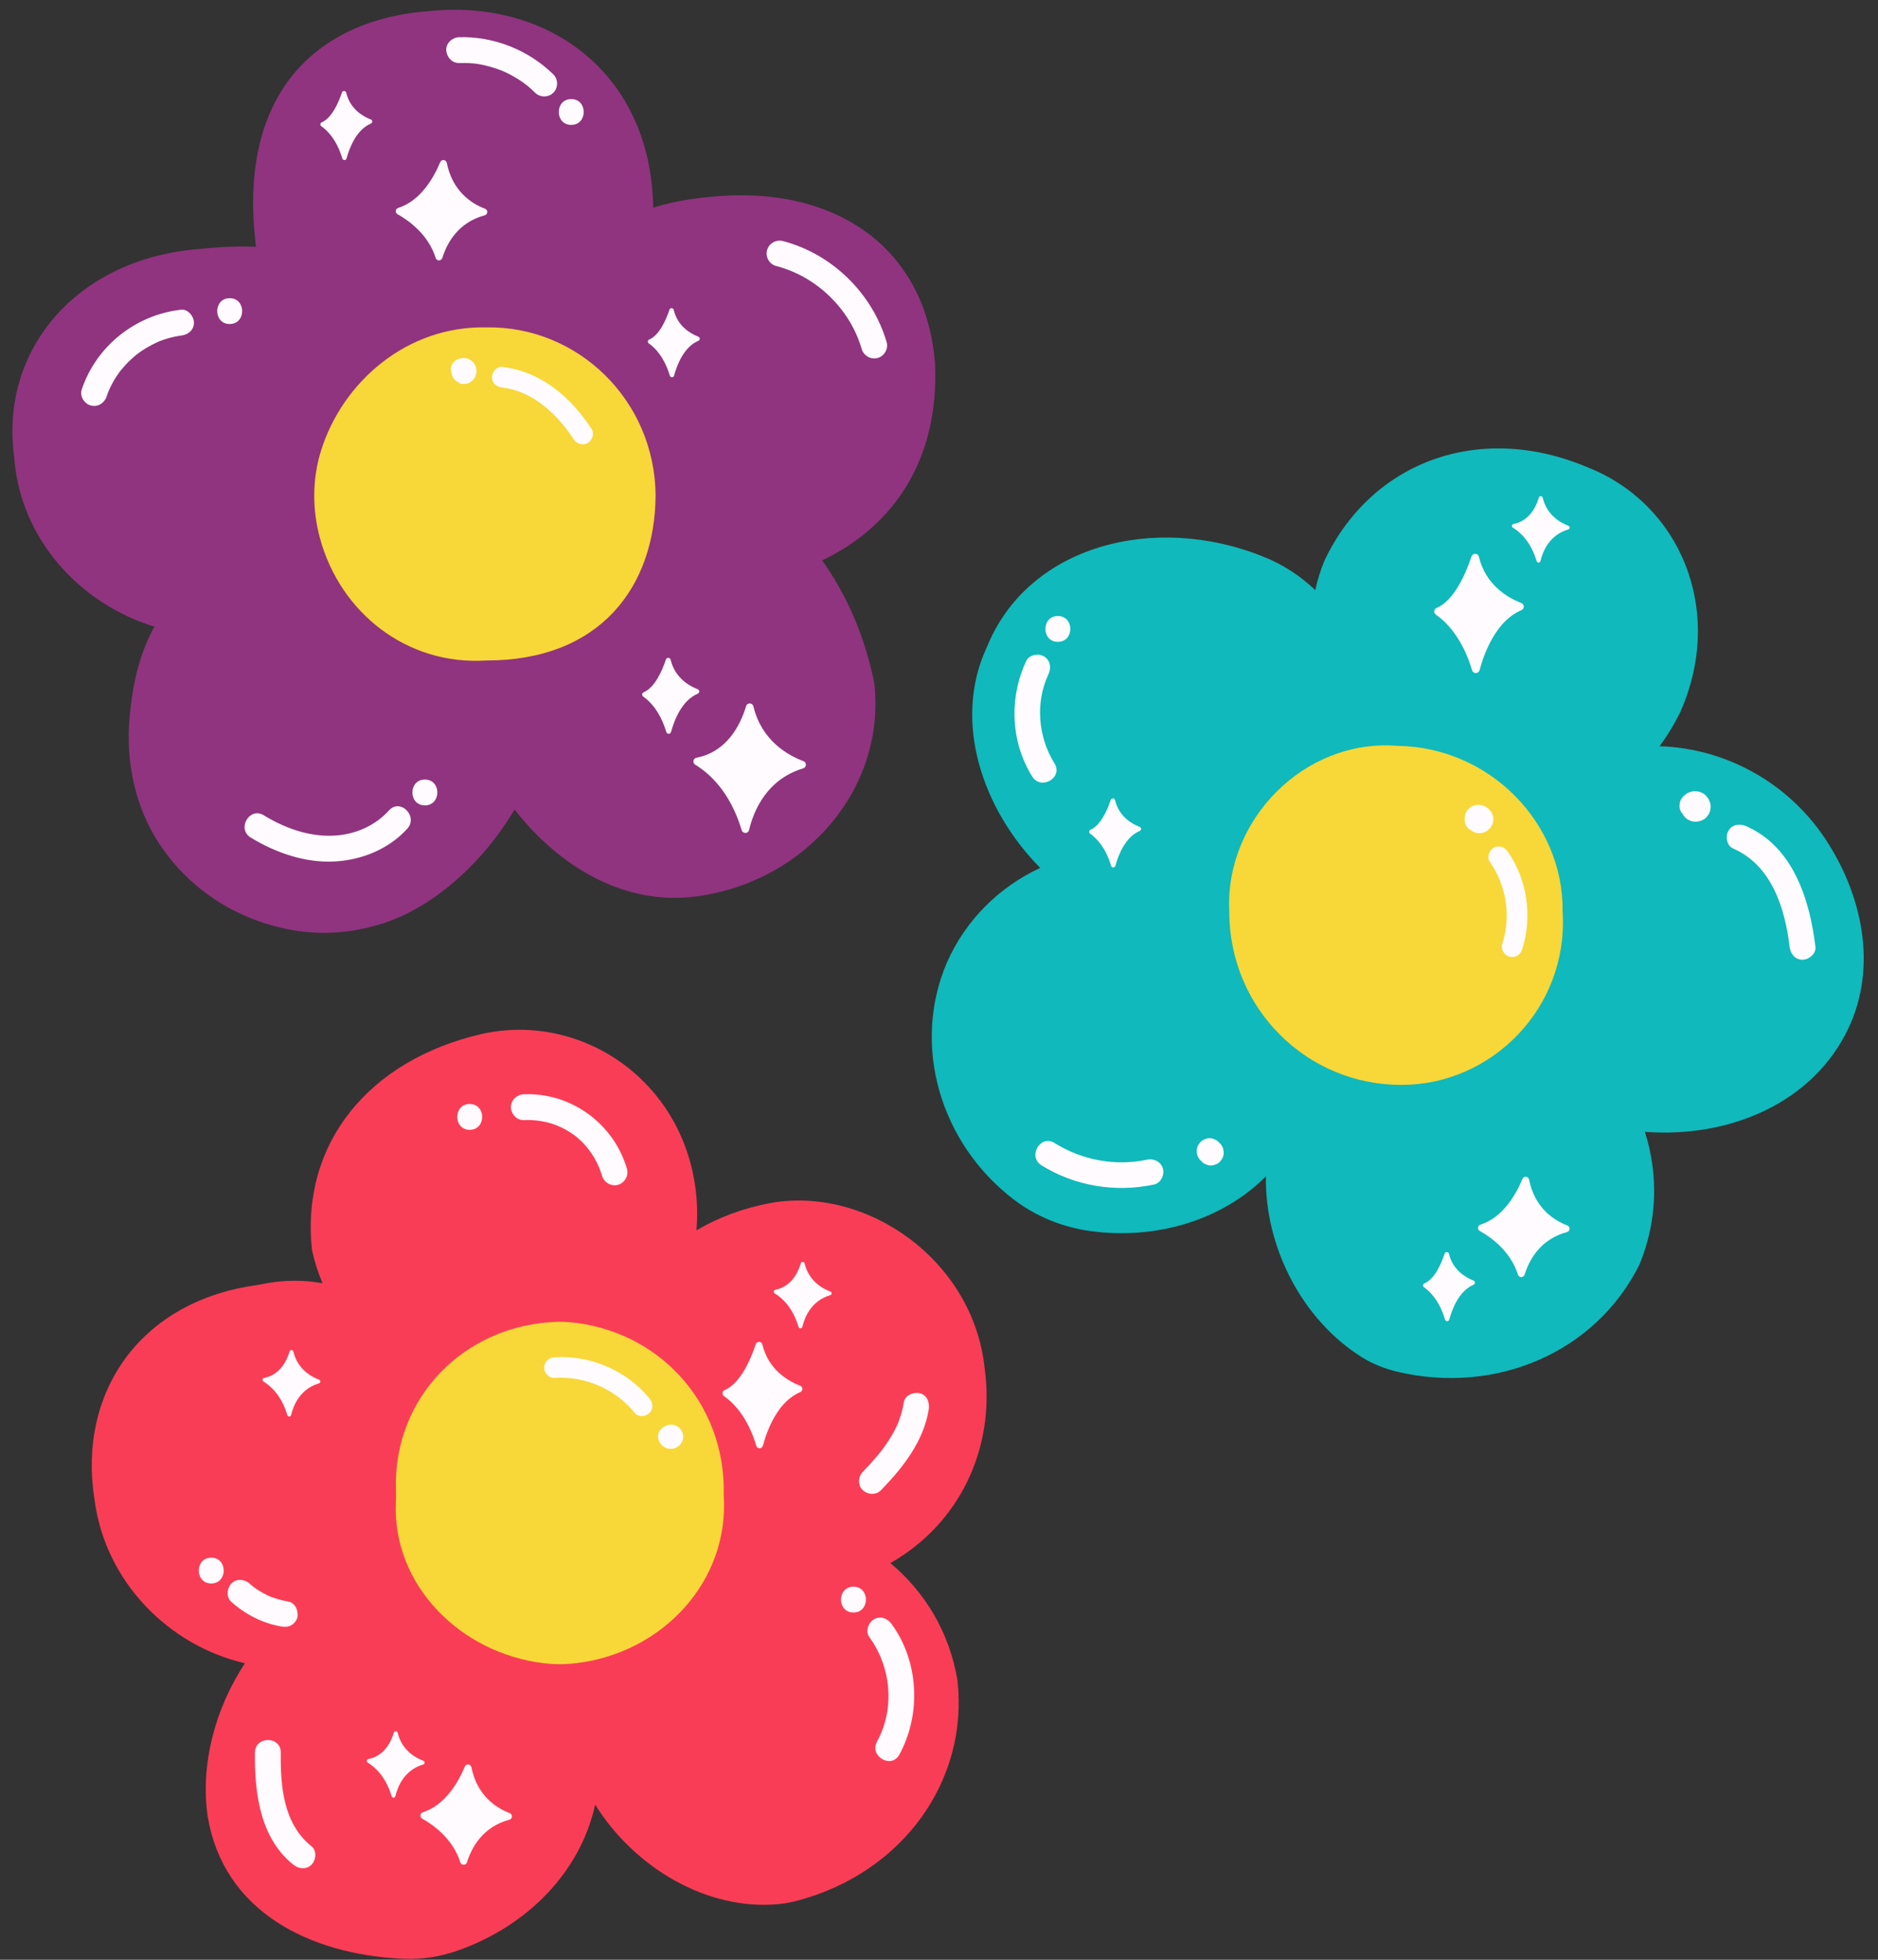 <?xml version="1.0" encoding="UTF-8"?><svg xmlns="http://www.w3.org/2000/svg" xmlns:xlink="http://www.w3.org/1999/xlink" height="379.4" preserveAspectRatio="xMidYMid meet" version="1.0" viewBox="-2.4 -1.9 363.6 379.4" width="363.6" zoomAndPan="magnify"><rect x="-2.4" y="-1.9" width="363.6" height="379.4" fill="#333333" stroke="none"/><g id="change1_1"><path d="M27.5,119.42c-14.16-4.3-26.08-16.79-27.17-33.02C-2.4,66.03,12.2,48.25,36.03,46.32 c4.13-0.45,7.82-0.58,11.14-0.43C43.31,15.23,59.91,1.53,81.33,0.2c22.74-2.1,42.36,12.31,42.73,38.11 c3.31-1.03,7.01-1.75,11.17-2.11c24.03-2.39,41.65,9.81,43.39,32.21c0.9,18.85-8.24,31.72-21.85,38.18 c4.65,6.5,8.23,14.47,10.11,23.78c2.27,20.4-13.27,38.33-34.2,41.24c-14.17,2.02-26.95-5.85-35.45-16.79 c-6.51,10.94-16.09,18.9-25.08,21.91c-5.41,1.81-11.15,2.43-16.8,1.61c-11.34-1.65-21-7.89-26.92-16.91 c-4.65-7.08-6.45-15.63-5.77-24.07C23.25,129.9,24.92,124.03,27.5,119.42z" fill="#90347F"/></g><g id="change2_1"><path d="M169.98,300.71c6.64,5.53,11.45,13.36,12.99,22.69c2.19,19.26-10.41,37.12-30.81,42.62 c-1.24,0.33-2.5,0.59-3.78,0.71c-13.87,1.33-27.96-7.06-35.55-19.26c-2.86,13.05-13.1,23.47-26.55,28.24 c-3.39,1.2-6.97,1.78-10.56,1.62c-18.35-0.84-34.79-9.24-37.89-27.44c-1.51-10.1,1.41-21,7.19-29.79 c-14.64-3.37-27.03-15.67-29.12-31.66c-3.29-20.73,8.77-37.99,30.41-41.39c0.96-0.15,1.92-0.33,2.87-0.5 c3.66-0.67,7.32-0.65,10.87-0.02c-0.88-2.07-1.57-4.23-2.05-6.44c-2.21-20.61,10.98-36.75,32.84-41.81 c19.29-4.31,38.84,8.92,41.45,30.18c0.32,2.61,0.36,5.24,0.15,7.83c4.21-2.47,9.02-4.3,14.28-5.28 c18.67-3.37,39.39,11.05,41.53,32.1C190.33,278.38,183.46,293.06,169.98,300.71z" fill="#FA3D56"/></g><g id="change3_1"><path d="M355.49,197.14c-6.75,14.32-22.79,21.34-39.43,20.08c2.59,8.05,2.5,17.04-1.01,25.63 c-8.53,17.23-27.97,25.28-46.86,20.83c-2.42-0.57-4.76-1.48-6.88-2.8c-11.58-7.21-18.87-21.41-18.61-35.05 c-8.58,8.63-21.43,12.29-33.87,10.62c-5.47-0.74-10.66-2.82-15.04-6.19c-14.13-10.85-19.75-29.74-12.85-45.83 c3.72-8.42,10.28-14.68,18.05-18.31c-11.18-11.31-17.04-28.39-10.3-42.79c7.98-19.67,32.44-25.97,53.48-17.47 c3.78,1.49,7.17,3.71,10.08,6.48c0.43-2,1.04-3.96,1.85-5.85c9.14-19.09,30.01-26.8,50.96-17.88c17.78,7.03,26.6,27.58,17.87,47.33 c-1.15,2.35-2.5,4.57-4.02,6.63c12.64,0.38,24.67,6.91,31.94,17.72C358.09,171.09,361.18,185.05,355.49,197.14z" fill="#10B9BB"/></g><g id="change4_1"><path d="M59.53,102.22c-1.49-5.53-1.48-11.41,0.23-16.88c4.15-13.3,16.62-24.2,32.03-23.86 c17.69-0.29,32.61,14.12,32.74,32.55c-0.13,17.65-10.71,32-32.86,31.94C76.5,126.94,63.47,116.84,59.53,102.22z M300.14,174.59 c0.24-16.95-13.91-31.83-31.99-32.1c-18.2-1.41-33.41,14.53-32.55,31.95c-0.07,19.06,15.25,33.87,33.54,33.69 C286.25,208.08,301.3,193.4,300.14,174.59z M107.82,254.07c-0.73-0.06-1.47-0.09-2.21-0.07c-18.3,0.52-31.89,14.89-31.35,32.36 c0.03,0.88,0.02,1.76-0.02,2.63c-0.67,16.01,12.5,29.16,28.59,31.1c2.07,0.25,4.15,0.25,6.22,0.01 c16.84-1.94,29.76-15.9,28.67-32.44C138.21,269.61,125,255.58,107.82,254.07z" fill="#F8D738"/></g><g id="change5_1"><path d="M112.12,81.12c0.59,0.91,0.18,2.21-0.72,2.74c-0.96,0.56-2.15,0.19-2.74-0.72 c-3.14-4.82-7.87-9.32-13.83-10.01c-1.08-0.12-2-0.82-2-2c0-0.99,0.93-2.12,2-2C102.34,70,108.12,74.98,112.12,81.12z M104.95,260.87c-1.08,0.07-2,0.87-2,2c0,1.03,0.92,2.07,2,2c5.97-0.4,11.77,2.13,15.56,6.79c0.68,0.84,2.12,0.71,2.83,0 c0.83-0.83,0.68-1.99,0-2.83C118.96,263.44,111.87,260.4,104.95,260.87z M289.85,183.31c1.08,0.3,2.13-0.37,2.46-1.4 c2.03-6.31,0.99-13.52-2.8-18.96c-0.62-0.89-1.75-1.29-2.74-0.72c-0.88,0.51-1.34,1.85-0.72,2.74c3.23,4.64,4.13,10.49,2.4,15.88 C288.12,181.88,288.84,183.04,289.85,183.31z M284.05,159.41c0.2-0.02,0.41-0.04,0.6-0.08c0.23-0.04,0.47-0.17,0.66-0.26 c0.2-0.09,0.42-0.29,0.56-0.41c0.18-0.15,0.32-0.37,0.45-0.54c0.13-0.18,0.22-0.44,0.29-0.63c0.09-0.23,0.1-0.49,0.12-0.72 c0.03-0.47-0.14-1.02-0.38-1.42c-0.26-0.43-0.6-0.76-1.02-1.02c-0.2-0.13-0.45-0.21-0.67-0.29c-0.23-0.08-0.51-0.1-0.73-0.12 c-0.04,0-0.08-0.01-0.12-0.01c-0.02,0-0.04,0-0.06,0c-0.17,0.02-0.38,0.05-0.55,0.07c-0.26,0.04-0.52,0.16-0.74,0.29 c-0.94,0.54-1.4,1.65-1.27,2.7c-0.01,0.28,0.05,0.53,0.17,0.77c0.08,0.25,0.22,0.46,0.41,0.64c0.14,0.15,0.3,0.25,0.47,0.33 c0.14,0.12,0.29,0.25,0.45,0.35c0.01,0.01,0.03,0.02,0.05,0.02c0.14,0.07,0.34,0.15,0.49,0.21c0.03,0.01,0.06,0.02,0.1,0.03 c0.02,0,0.03,0.01,0.05,0.01c0.18,0.03,0.38,0.06,0.57,0.07C283.98,159.42,284.02,159.42,284.05,159.41z M86.79,72.37 c0.01,0,0.03,0.01,0.04,0.01c0.11,0.02,0.42,0.06,0.54,0.07c0.01,0,0.01,0,0.02,0c0.03,0,0.05,0,0.08,0 c0.09-0.01,0.25-0.03,0.28-0.04c0.04,0,0.19-0.02,0.28-0.04c0.01,0,0.02,0,0.03-0.01c0.19-0.05,0.37-0.14,0.54-0.23 c0.02-0.01,0.04-0.02,0.06-0.03c0.07-0.05,0.18-0.14,0.21-0.17c0.04-0.03,0.14-0.11,0.21-0.16c0.01-0.01,0.02-0.02,0.03-0.03 c0.31-0.3,0.52-0.7,0.65-1.11c0.01-0.02,0.01-0.04,0.02-0.06c0.03-0.18,0.05-0.37,0.08-0.56c0-0.01,0-0.03,0-0.04 c0-0.02,0-0.04,0-0.07c0-0.01,0-0.02,0-0.04c-0.01-0.09-0.03-0.22-0.04-0.28c-0.01-0.09-0.02-0.19-0.04-0.29 c0-0.02-0.01-0.04-0.02-0.06c-0.06-0.19-0.14-0.37-0.22-0.54c-0.01-0.02-0.02-0.04-0.03-0.06c-0.01-0.01-0.01-0.02-0.02-0.03 c-0.05-0.07-0.13-0.17-0.16-0.21c-0.05-0.06-0.11-0.15-0.17-0.22c-0.02-0.02-0.03-0.04-0.05-0.05c0,0-0.01-0.01-0.01-0.01 c-0.12-0.1-0.29-0.23-0.41-0.32c-0.01-0.01-0.02-0.02-0.04-0.03c-0.02-0.01-0.04-0.02-0.06-0.03c-0.18-0.08-0.36-0.17-0.55-0.23 c-0.03-0.01-0.05-0.02-0.08-0.02c-0.01,0-0.01,0-0.02,0c-0.15-0.02-0.39-0.06-0.54-0.07c-0.02,0-0.03,0-0.05,0 c-0.03,0-0.06,0-0.09,0c-0.2,0.02-0.41,0.04-0.61,0.08c-0.03,0.01-0.06,0.01-0.09,0.02c-0.01,0-0.03,0.01-0.04,0.02 c-0.12,0.05-0.36,0.15-0.48,0.2c-0.01,0-0.02,0.01-0.03,0.01c-0.03,0.01-0.05,0.03-0.07,0.04c-0.01,0-0.01,0.01-0.02,0.01 c-0.11,0.08-0.31,0.23-0.41,0.32c-0.01,0.01-0.03,0.02-0.04,0.03c-0.2,0.18-0.33,0.4-0.41,0.64c-0.13,0.24-0.18,0.5-0.17,0.77 c-0.01,0.2,0.03,0.38,0.09,0.55c0.02,0.15,0.04,0.29,0.06,0.44c0,0.02,0.01,0.05,0.02,0.07c0,0.01,0.01,0.02,0.01,0.03 c0.05,0.14,0.14,0.35,0.21,0.49c0,0.01,0.01,0.01,0.01,0.02c0.01,0.02,0.03,0.04,0.04,0.06c0.05,0.07,0.13,0.16,0.16,0.21 c0.03,0.04,0.11,0.14,0.16,0.21c0.01,0.01,0.02,0.02,0.03,0.03c0.13,0.13,0.39,0.31,0.45,0.36c0.02,0.02,0.04,0.03,0.07,0.04 c0.09,0.05,0.22,0.1,0.3,0.13C86.56,72.28,86.68,72.34,86.79,72.37z M129.89,276.15c0,0.01,0,0.02,0,0.03c0,0.01,0,0.03,0,0.04 c0,0,0,0.01,0,0.01c-0.01,0.1-0.06,0.44-0.07,0.54c0,0.02-0.01,0.04-0.01,0.06c0,0.01-0.01,0.02-0.01,0.03 c-0.05,0.14-0.14,0.35-0.21,0.49c0,0,0,0.01-0.01,0.01c-0.01,0.02-0.02,0.04-0.03,0.06c-0.01,0.01-0.02,0.02-0.02,0.03 c-0.07,0.09-0.24,0.32-0.32,0.41c0,0-0.01,0.01-0.01,0.01c-0.01,0.02-0.03,0.03-0.05,0.05c-0.01,0-0.01,0.01-0.02,0.01 c-0.08,0.07-0.32,0.25-0.41,0.32c-0.01,0.01-0.02,0.01-0.03,0.02c-0.02,0.01-0.04,0.02-0.06,0.03c-0.16,0.07-0.32,0.13-0.48,0.2 c0,0-0.01,0-0.01,0c-0.01,0-0.01,0-0.02,0.01c-0.01,0-0.02,0.01-0.03,0.01c-0.19,0.05-0.39,0.07-0.59,0.08c-0.03,0-0.05,0-0.08,0 c-0.13-0.01-0.41-0.05-0.54-0.07c-0.01,0-0.01,0-0.02,0c-0.01,0-0.03-0.01-0.04-0.01c-0.01,0-0.03-0.01-0.04-0.01 c-0.08-0.03-0.2-0.08-0.25-0.11c-0.06-0.03-0.17-0.07-0.25-0.11c-0.02-0.01-0.04-0.02-0.07-0.03c-0.01-0.01-0.02-0.01-0.03-0.02 c-0.13-0.09-0.29-0.22-0.41-0.32c0,0-0.01-0.01-0.01-0.01c-0.02-0.02-0.04-0.03-0.05-0.05c-0.01-0.01-0.02-0.02-0.03-0.04 c-0.11-0.14-0.23-0.28-0.33-0.42c-0.01-0.02-0.03-0.04-0.04-0.06c0-0.01-0.01-0.01-0.01-0.02c-0.06-0.12-0.15-0.36-0.2-0.48 c0-0.01-0.01-0.03-0.01-0.04c-0.01-0.02-0.01-0.05-0.02-0.07c-0.02-0.18-0.05-0.35-0.07-0.53c0,0,0-0.01,0-0.01c0,0,0-0.01,0-0.01 c0.02-0.18,0.05-0.35,0.07-0.53c0,0,0-0.01,0-0.01c0.01-0.03,0.19-0.45,0.2-0.48c0-0.01,0.01-0.02,0.01-0.02 c0.22-0.35,0.26-0.37,0.53-0.57c-0.03,0.02,0.14-0.12,0.21-0.16c0,0,0.03-0.01,0.05-0.02c0.09-0.07,0.18-0.13,0.22-0.16 c0,0,0.01-0.01,0.01-0.01c0.02-0.01,0.04-0.02,0.06-0.03c0.13-0.06,0.35-0.15,0.49-0.2c0,0,0.01,0,0.01,0 c0.01,0,0.02-0.01,0.03-0.01c0.19-0.05,0.4-0.06,0.59-0.08c0.02,0,0.04,0,0.07,0c0.2,0.01,0.4,0.04,0.59,0.08 c0.02,0,0.04,0.01,0.06,0.02c0,0,0.01,0,0.01,0c0.09,0.03,0.39,0.16,0.48,0.2c0.01,0,0.02,0.01,0.03,0.01 c0.09,0.05,0.19,0.14,0.25,0.19c0.05,0.04,0.18,0.12,0.24,0.19c0,0,0.01,0.01,0.01,0.01c0.1,0.13,0.21,0.27,0.31,0.4 c0,0,0,0,0.01,0.01c0.01,0.01,0.01,0.02,0.02,0.02c0.01,0.01,0.01,0.02,0.01,0.03c0.04,0.08,0.07,0.16,0.1,0.25 c0.03,0.08,0.07,0.16,0.1,0.24c0,0,0,0.01,0.01,0.01c0.01,0.02,0.01,0.04,0.02,0.07c0.02,0.09,0.06,0.44,0.07,0.54 C129.89,276.14,129.89,276.14,129.89,276.15z M125.8,277.63c-0.06-0.04-0.11-0.09-0.16-0.14c0.01,0.01,0.01,0.02,0.02,0.03 C125.71,277.56,125.75,277.6,125.8,277.63z M126.08,277.84c-0.05-0.03-0.1-0.06-0.14-0.1c0.04,0.03,0.08,0.06,0.12,0.09 C126.07,277.83,126.07,277.84,126.08,277.84z M128.08,274.38C128.09,274.37,127.66,274.05,128.08,274.38L128.08,274.38z M72.93,154.98c-2.79,3.09-6.78,4.76-10.92,4.91c-4.77,0.17-9.32-1.5-13.35-3.96c-2.75-1.68-5.27,2.64-2.52,4.32 c4.84,2.95,10.53,4.94,16.26,4.63c5.28-0.29,10.48-2.4,14.06-6.35C78.62,156.13,75.09,152.59,72.93,154.98z M79.86,149.02 c-3.22,0-3.22,5,0,5C83.08,154.02,83.08,149.02,79.86,149.02z M32.64,58.06c-8.79,1-16.4,7.03-19.22,15.46 c-0.43,1.28,0.49,2.73,1.75,3.08c1.36,0.37,2.65-0.46,3.08-1.75c0.08-0.23,0.16-0.46,0.24-0.69c0.02-0.05,0.12-0.31,0.16-0.4 c0.15-0.34,0.3-0.67,0.47-1c0.4-0.79,0.86-1.56,1.37-2.29c0.11-0.16,0.23-0.32,0.35-0.48c0.02-0.03,0.28-0.36,0.29-0.36 c0.26-0.31,0.53-0.62,0.8-0.91c0.64-0.68,1.32-1.32,2.04-1.91c0.06-0.05,0.2-0.16,0.24-0.19c0.17-0.13,0.34-0.25,0.51-0.37 c0.36-0.26,0.74-0.5,1.12-0.73c0.76-0.46,1.55-0.87,2.36-1.24c0.04-0.02,0.06-0.03,0.06-0.03c0.03-0.01,0.07-0.02,0.12-0.05 c0.23-0.09,0.45-0.17,0.68-0.25c0.42-0.15,0.84-0.28,1.27-0.4c0.43-0.12,0.86-0.22,1.3-0.31c0.24-0.05,0.48-0.09,0.72-0.13 c0.06-0.01,0.09-0.02,0.12-0.02c0.03,0,0.08-0.01,0.18-0.02c1.34-0.15,2.5-1.04,2.5-2.5C35.14,59.33,33.99,57.9,32.64,58.06z M42.07,60.83c3.22,0,3.22-5,0-5C38.85,55.83,38.85,60.83,42.07,60.83z M147.85,49.59c3.94,1.03,7.47,3.06,10.38,5.88 c2.94,2.86,5.07,6.32,6.2,10.19c0.38,1.3,1.76,2.11,3.08,1.75c1.29-0.35,2.13-1.77,1.75-3.08c-2.76-9.43-10.55-17.07-20.07-19.56 c-1.31-0.34-2.71,0.43-3.08,1.75C145.75,47.81,146.54,49.25,147.85,49.59z M335.66,158.04c-1.24-0.54-2.68-0.36-3.42,0.9 c-0.62,1.06-0.35,2.88,0.9,3.42c7.47,3.26,10.05,11.56,10.95,19.04c0.16,1.34,1.03,2.5,2.5,2.5c1.23,0,2.66-1.15,2.5-2.5 C347.99,172.3,344.81,162.04,335.66,158.04z M328.67,153.44c-0.08-0.22-0.17-0.44-0.27-0.64c-0.01-0.02-0.02-0.05-0.04-0.07 c-0.06-0.09-0.15-0.2-0.21-0.27c-0.06-0.07-0.14-0.19-0.21-0.27c-0.01-0.02-0.03-0.03-0.04-0.05c-0.19-0.17-0.38-0.35-0.61-0.47 c-0.01-0.01-0.02-0.01-0.03-0.02c-0.1-0.04-0.2-0.08-0.3-0.13c-0.1-0.05-0.21-0.09-0.31-0.13c-0.02-0.01-0.04-0.02-0.07-0.02 c-0.01,0-0.03-0.01-0.04-0.01c0,0-0.01,0-0.01,0c-0.22-0.03-0.44-0.06-0.66-0.09c-0.03,0-0.06-0.01-0.08,0 c-0.58,0.01-1.05,0.15-1.56,0.42c-0.03,0.01-0.05,0.03-0.07,0.05c-0.19,0.14-0.38,0.28-0.56,0.44c-0.02,0.02-0.04,0.04-0.06,0.06 c-0.16,0.18-0.3,0.37-0.43,0.56c-0.18,0.29-0.28,0.6-0.3,0.93c-0.07,0.33-0.06,0.66,0.04,1c0.08,0.33,0.23,0.61,0.45,0.85 c0.02,0.03,0.05,0.06,0.08,0.09c0.02,0.03,0.02,0.07,0.04,0.1c0.22,0.39,0.65,0.84,1.05,1.04c0.11,0.05,0.46,0.24,0.7,0.28 c0.23,0.04,0.47,0.08,0.71,0.09c0.02,0,0.04,0,0.06,0c0.53-0.04,1.01-0.12,1.47-0.41c0.21-0.13,0.42-0.27,0.58-0.46 c0.15-0.17,0.29-0.35,0.42-0.54c0.01-0.02,0.02-0.04,0.03-0.06c0.05-0.1,0.24-0.47,0.28-0.71c0.12-0.77,0.12-0.68,0-1.44 C328.7,153.52,328.69,153.48,328.67,153.44z M201.77,145.91c-3.22-5.17-3.75-11.83-1.16-17.32c0.57-1.22,0.34-2.7-0.9-3.42 c-1.09-0.64-2.84-0.33-3.42,0.9c-3.35,7.12-3.03,15.65,1.16,22.37C199.15,151.16,203.48,148.66,201.77,145.91z M233.8,219.46 c-0.09-0.09-0.17-0.17-0.26-0.26c-0.23-0.24-0.49-0.42-0.8-0.52c-0.3-0.16-0.62-0.23-0.96-0.22c-0.34-0.01-0.67,0.06-0.96,0.22 c-0.31,0.1-0.58,0.27-0.8,0.52c-0.13,0.17-0.26,0.34-0.39,0.51c-0.23,0.39-0.34,0.81-0.34,1.26c0.03,0.22,0.06,0.44,0.09,0.66 c0.12,0.42,0.33,0.79,0.64,1.1c0.09,0.09,0.17,0.17,0.26,0.26c0.23,0.24,0.49,0.42,0.8,0.52c0.3,0.16,0.62,0.23,0.96,0.22 c0.34,0.01,0.67-0.06,0.96-0.22c0.31-0.1,0.58-0.27,0.8-0.52c0.13-0.17,0.26-0.34,0.39-0.51c0.23-0.39,0.34-0.81,0.34-1.26 c-0.03-0.22-0.06-0.44-0.09-0.66C234.32,220.14,234.11,219.77,233.8,219.46z M219.67,222.61c-6.13,1.31-12.59,0.09-17.91-3.23 c-2.74-1.71-5.25,2.62-2.52,4.32c6.47,4.03,14.33,5.31,21.77,3.73c1.32-0.28,2.09-1.83,1.75-3.08 C222.37,222.99,220.99,222.33,219.67,222.61z M114.16,225.73c0.38,1.3,1.76,2.11,3.08,1.75c1.29-0.35,2.12-1.77,1.75-3.08 c-2.54-8.75-10.82-14.83-19.97-14.45c-1.35,0.06-2.5,1.11-2.5,2.5c0,1.31,1.14,2.56,2.5,2.5c3.6-0.15,7,0.82,9.95,3.06 C111.38,219.85,113.29,222.73,114.16,225.73z M88.54,216.83c3.22,0,3.22-5,0-5C85.32,211.83,85.32,216.83,88.54,216.83z M166.8,311.6c-1.08,0.63-1.7,2.32-0.9,3.42c4.26,5.84,4.99,13.85,1.5,20.26c-1.54,2.83,2.78,5.35,4.32,2.52 c4.28-7.86,3.8-18.03-1.5-25.3C169.42,311.4,168.05,310.87,166.8,311.6z M162.84,305.28c-3.22,0-3.22,5,0,5 C166.05,310.28,166.06,305.28,162.84,305.28z M51.96,337.38c0.04-3.22-4.96-3.22-5,0c-0.1,7.73,0.95,16.53,7.42,21.71 c1.05,0.84,2.51,1.03,3.54,0c0.87-0.87,1.06-2.69,0-3.54C52.47,351.19,51.88,343.95,51.96,337.38z M175.67,267.83 c-1.19-0.27-2.86,0.36-3.08,1.75c-0.21,1.38-0.62,2.67-1.09,3.98c-0.01,0.02-0.01,0.02-0.01,0.04c0,0.01-0.01,0.01-0.01,0.02 c-0.08,0.18-0.16,0.36-0.25,0.54c-0.14,0.29-0.28,0.57-0.42,0.85c-0.33,0.63-0.69,1.25-1.08,1.85c-0.37,0.57-0.75,1.13-1.16,1.68 c-0.1,0.13-0.19,0.26-0.29,0.39c-0.02,0.03-0.03,0.04-0.04,0.06c-0.03,0.03-0.05,0.06-0.08,0.1c-0.2,0.25-0.4,0.5-0.61,0.75 c-0.93,1.11-1.91,2.17-2.91,3.21c-0.91,0.94-1,2.61,0,3.54c0.99,0.91,2.56,1,3.54,0c4.23-4.35,8.29-9.51,9.24-15.68 C177.61,269.62,177.09,268.15,175.67,267.83z M54.02,312.73c0.52-0.3,1.01-0.9,1.15-1.49c0.28-1.21-0.37-2.84-1.75-3.08 c-0.77-0.13-1.53-0.31-2.28-0.54c-0.36-0.11-0.72-0.24-1.07-0.37c-0.05-0.02-0.1-0.04-0.16-0.06c-0.16-0.07-0.33-0.14-0.49-0.22 c-0.68-0.33-1.34-0.7-1.98-1.12c-0.16-0.1-0.32-0.21-0.47-0.32c-0.1-0.07-0.19-0.14-0.29-0.21c-0.01-0.01-0.03-0.02-0.05-0.04 c0,0,0,0,0,0c-0.07-0.06-0.15-0.12-0.22-0.18c-0.16-0.14-0.32-0.28-0.48-0.42c-0.97-0.87-2.59-1.03-3.54,0 c-0.87,0.95-1.04,2.6,0,3.54c2.72,2.43,6.08,4.16,9.7,4.77C52.77,313.1,53.4,313.09,54.02,312.73z M38.5,299.66c-3.22,0-3.22,5,0,5 C41.71,304.66,41.72,299.66,38.5,299.66z M202.41,122.36c3.22,0,3.22-5,0-5C199.19,117.36,199.19,122.36,202.41,122.36z M86.5,10.3 c0.71-0.02,1.43-0.01,2.14,0.03c0.36,0.02,0.71,0.06,1.07,0.1c0.04,0,0.11,0.01,0.16,0.02c0.17,0.03,0.33,0.05,0.5,0.08 c1.45,0.26,2.87,0.66,4.24,1.19c0.41,0.16,0.96,0.41,1.6,0.73c0.63,0.33,1.25,0.68,1.85,1.07c1.26,0.81,2.01,1.42,3.14,2.53 c0.96,0.95,2.58,0.96,3.54,0c0.95-0.95,0.96-2.58,0-3.54C99.93,7.79,93.25,5.12,86.5,5.3c-1.31,0.04-2.56,1.12-2.5,2.5 C84.06,9.13,85.1,10.34,86.5,10.3z M108.2,22.28c3.22,0,3.22-5,0-5C104.98,17.28,104.98,22.28,108.2,22.28z M282.61,127.86 c0.22,0.73,1.24,0.73,1.44,0c1.01-3.69,3.32-9.61,8.11-11.63c0.62-0.26,0.61-1.13-0.01-1.38c-2.74-1.07-6.91-3.54-8.22-8.96 c-0.17-0.73-1.19-0.77-1.43-0.06c-1.18,3.52-3.39,8.53-6.77,9.97c-0.53,0.23-0.6,0.96-0.13,1.29 C277.51,118.42,280.71,121.48,282.61,127.86z M74.56,39.57c2.23,1.25,5.97,3.94,7.4,8.48c0.2,0.63,1.08,0.61,1.28-0.02 c0.94-2.99,3.12-6.88,8.22-8.25c0.61-0.17,0.65-1.04,0.06-1.26c-2.7-1.03-6.31-3.41-7.42-8.89c-0.13-0.65-1.02-0.74-1.28-0.12 c-1.23,2.96-3.76,7.45-8.11,8.84C74.14,38.53,74.04,39.28,74.56,39.57z M127.28,70.82c0.13,0.42,0.72,0.43,0.83,0 c0.58-2.14,1.93-5.57,4.7-6.74c0.36-0.15,0.36-0.66-0.01-0.8c-1.59-0.62-4.01-2.05-4.76-5.19c-0.1-0.42-0.69-0.44-0.83-0.03 c-0.68,2.04-1.97,4.94-3.92,5.78c-0.31,0.13-0.35,0.55-0.07,0.75C124.32,65.35,126.17,67.12,127.28,70.82z M212.72,165.72 c0.13,0.42,0.72,0.43,0.83,0c0.58-2.14,1.93-5.57,4.7-6.74c0.36-0.15,0.36-0.66-0.01-0.8c-1.59-0.62-4.01-2.05-4.76-5.19 c-0.1-0.42-0.69-0.44-0.83-0.03c-0.68,2.04-1.97,4.94-3.92,5.78c-0.31,0.13-0.35,0.55-0.07,0.75 C209.76,160.26,211.62,162.03,212.72,165.72z M282.89,246.01c-1.59-0.62-4.01-2.05-4.76-5.19c-0.1-0.42-0.69-0.44-0.83-0.03 c-0.68,2.04-1.97,4.94-3.92,5.78c-0.31,0.13-0.35,0.55-0.07,0.75c1.11,0.77,2.96,2.54,4.06,6.24c0.13,0.42,0.72,0.43,0.83,0 c0.58-2.14,1.93-5.57,4.7-6.74C283.26,246.66,283.25,246.15,282.89,246.01z M158.36,248.14c-1.63-0.62-4.17-2.09-4.98-5.44 c-0.09-0.38-0.62-0.4-0.73-0.03c-0.6,1.99-1.95,4.54-4.94,5.13c-0.34,0.07-0.4,0.52-0.11,0.7c1.34,0.81,3.46,2.64,4.61,6.49 c0.11,0.37,0.64,0.37,0.73-0.01c0.49-2.02,1.8-5.05,5.38-6.13C158.68,248.75,158.71,248.27,158.36,248.14z M301.26,99.89 c-1.63-0.62-4.17-2.09-4.98-5.44c-0.09-0.38-0.62-0.4-0.73-0.03c-0.6,1.99-1.95,4.54-4.94,5.13c-0.34,0.07-0.4,0.52-0.11,0.7 c1.34,0.81,3.46,2.64,4.61,6.49c0.11,0.37,0.64,0.37,0.73-0.01c0.49-2.02,1.8-5.05,5.38-6.13 C301.57,100.51,301.6,100.02,301.26,99.89z M301.06,235.35c-2.7-1.03-6.31-3.41-7.42-8.89c-0.13-0.65-1.02-0.74-1.28-0.12 c-1.23,2.96-3.76,7.45-8.11,8.84c-0.57,0.18-0.67,0.93-0.15,1.23c2.23,1.25,5.97,3.94,7.4,8.48c0.2,0.63,1.08,0.61,1.28-0.02 c0.94-2.99,3.12-6.88,8.22-8.25C301.61,236.45,301.65,235.58,301.06,235.35z M152.53,266.38c-2.45-0.95-6.17-3.16-7.33-7.99 c-0.16-0.65-1.06-0.68-1.28-0.05c-1.05,3.14-3.03,7.61-6.04,8.9c-0.48,0.2-0.54,0.85-0.11,1.15c1.71,1.18,4.56,3.91,6.25,9.6 c0.19,0.65,1.11,0.66,1.28,0c0.9-3.3,2.97-8.58,7.23-10.37C153.09,267.38,153.09,266.6,152.53,266.38z M59.38,265.21 c-1.63-0.62-4.17-2.09-4.98-5.44c-0.09-0.38-0.62-0.4-0.73-0.03c-0.6,1.99-1.95,4.54-4.94,5.13c-0.34,0.07-0.4,0.52-0.11,0.7 c1.34,0.81,3.46,2.64,4.61,6.49c0.11,0.37,0.64,0.37,0.73-0.01c0.49-2.02,1.8-5.05,5.38-6.13C59.7,265.83,59.72,265.34,59.38,265.21 z M79.57,338.99c-1.63-0.62-4.17-2.09-4.98-5.44c-0.09-0.38-0.62-0.4-0.73-0.03c-0.6,1.99-1.95,4.54-4.94,5.13 c-0.34,0.07-0.4,0.52-0.11,0.7c1.34,0.81,3.46,2.64,4.61,6.49c0.11,0.37,0.64,0.37,0.73-0.01c0.49-2.02,1.8-5.05,5.38-6.13 C79.88,339.6,79.91,339.12,79.57,338.99z M63.87,28.77c0.13,0.42,0.72,0.43,0.83,0c0.58-2.14,1.93-5.57,4.7-6.74 c0.36-0.15,0.36-0.66-0.01-0.8c-1.59-0.62-4.01-2.05-4.76-5.19c-0.1-0.42-0.69-0.44-0.83-0.03c-0.68,2.04-1.97,4.94-3.92,5.78 c-0.31,0.13-0.35,0.55-0.07,0.75C60.92,23.3,62.77,25.08,63.87,28.77z M132.67,131.53c-1.75-0.68-4.4-2.26-5.23-5.71 c-0.11-0.46-0.76-0.49-0.91-0.04c-0.75,2.24-2.16,5.43-4.32,6.35c-0.34,0.15-0.38,0.61-0.08,0.82c1.22,0.85,3.25,2.79,4.47,6.86 c0.14,0.46,0.79,0.47,0.92,0c0.64-2.35,2.12-6.12,5.17-7.41C133.08,132.24,133.07,131.69,132.67,131.53z M96.29,349.12 c-2.7-1.03-6.31-3.41-7.42-8.89c-0.13-0.65-1.02-0.74-1.28-0.12c-1.23,2.96-3.76,7.45-8.11,8.84c-0.57,0.18-0.67,0.93-0.15,1.23 c2.23,1.25,5.97,3.94,7.4,8.48c0.2,0.63,1.08,0.61,1.28-0.02c0.94-2.99,3.12-6.88,8.22-8.25C96.85,350.21,96.88,349.34,96.29,349.12 z M142.62,158.8c0.95-3.93,3.51-9.83,10.47-11.94c0.68-0.21,0.74-1.15,0.07-1.4c-3.18-1.2-8.12-4.07-9.69-10.6 c-0.18-0.74-1.2-0.78-1.42-0.05c-1.17,3.87-3.8,8.85-9.62,9.99c-0.66,0.13-0.78,1.02-0.21,1.36c2.61,1.58,6.73,5.14,8.97,12.65 C141.41,159.54,142.45,159.54,142.62,158.8z" fill="#FFFBFF"/></g></svg>